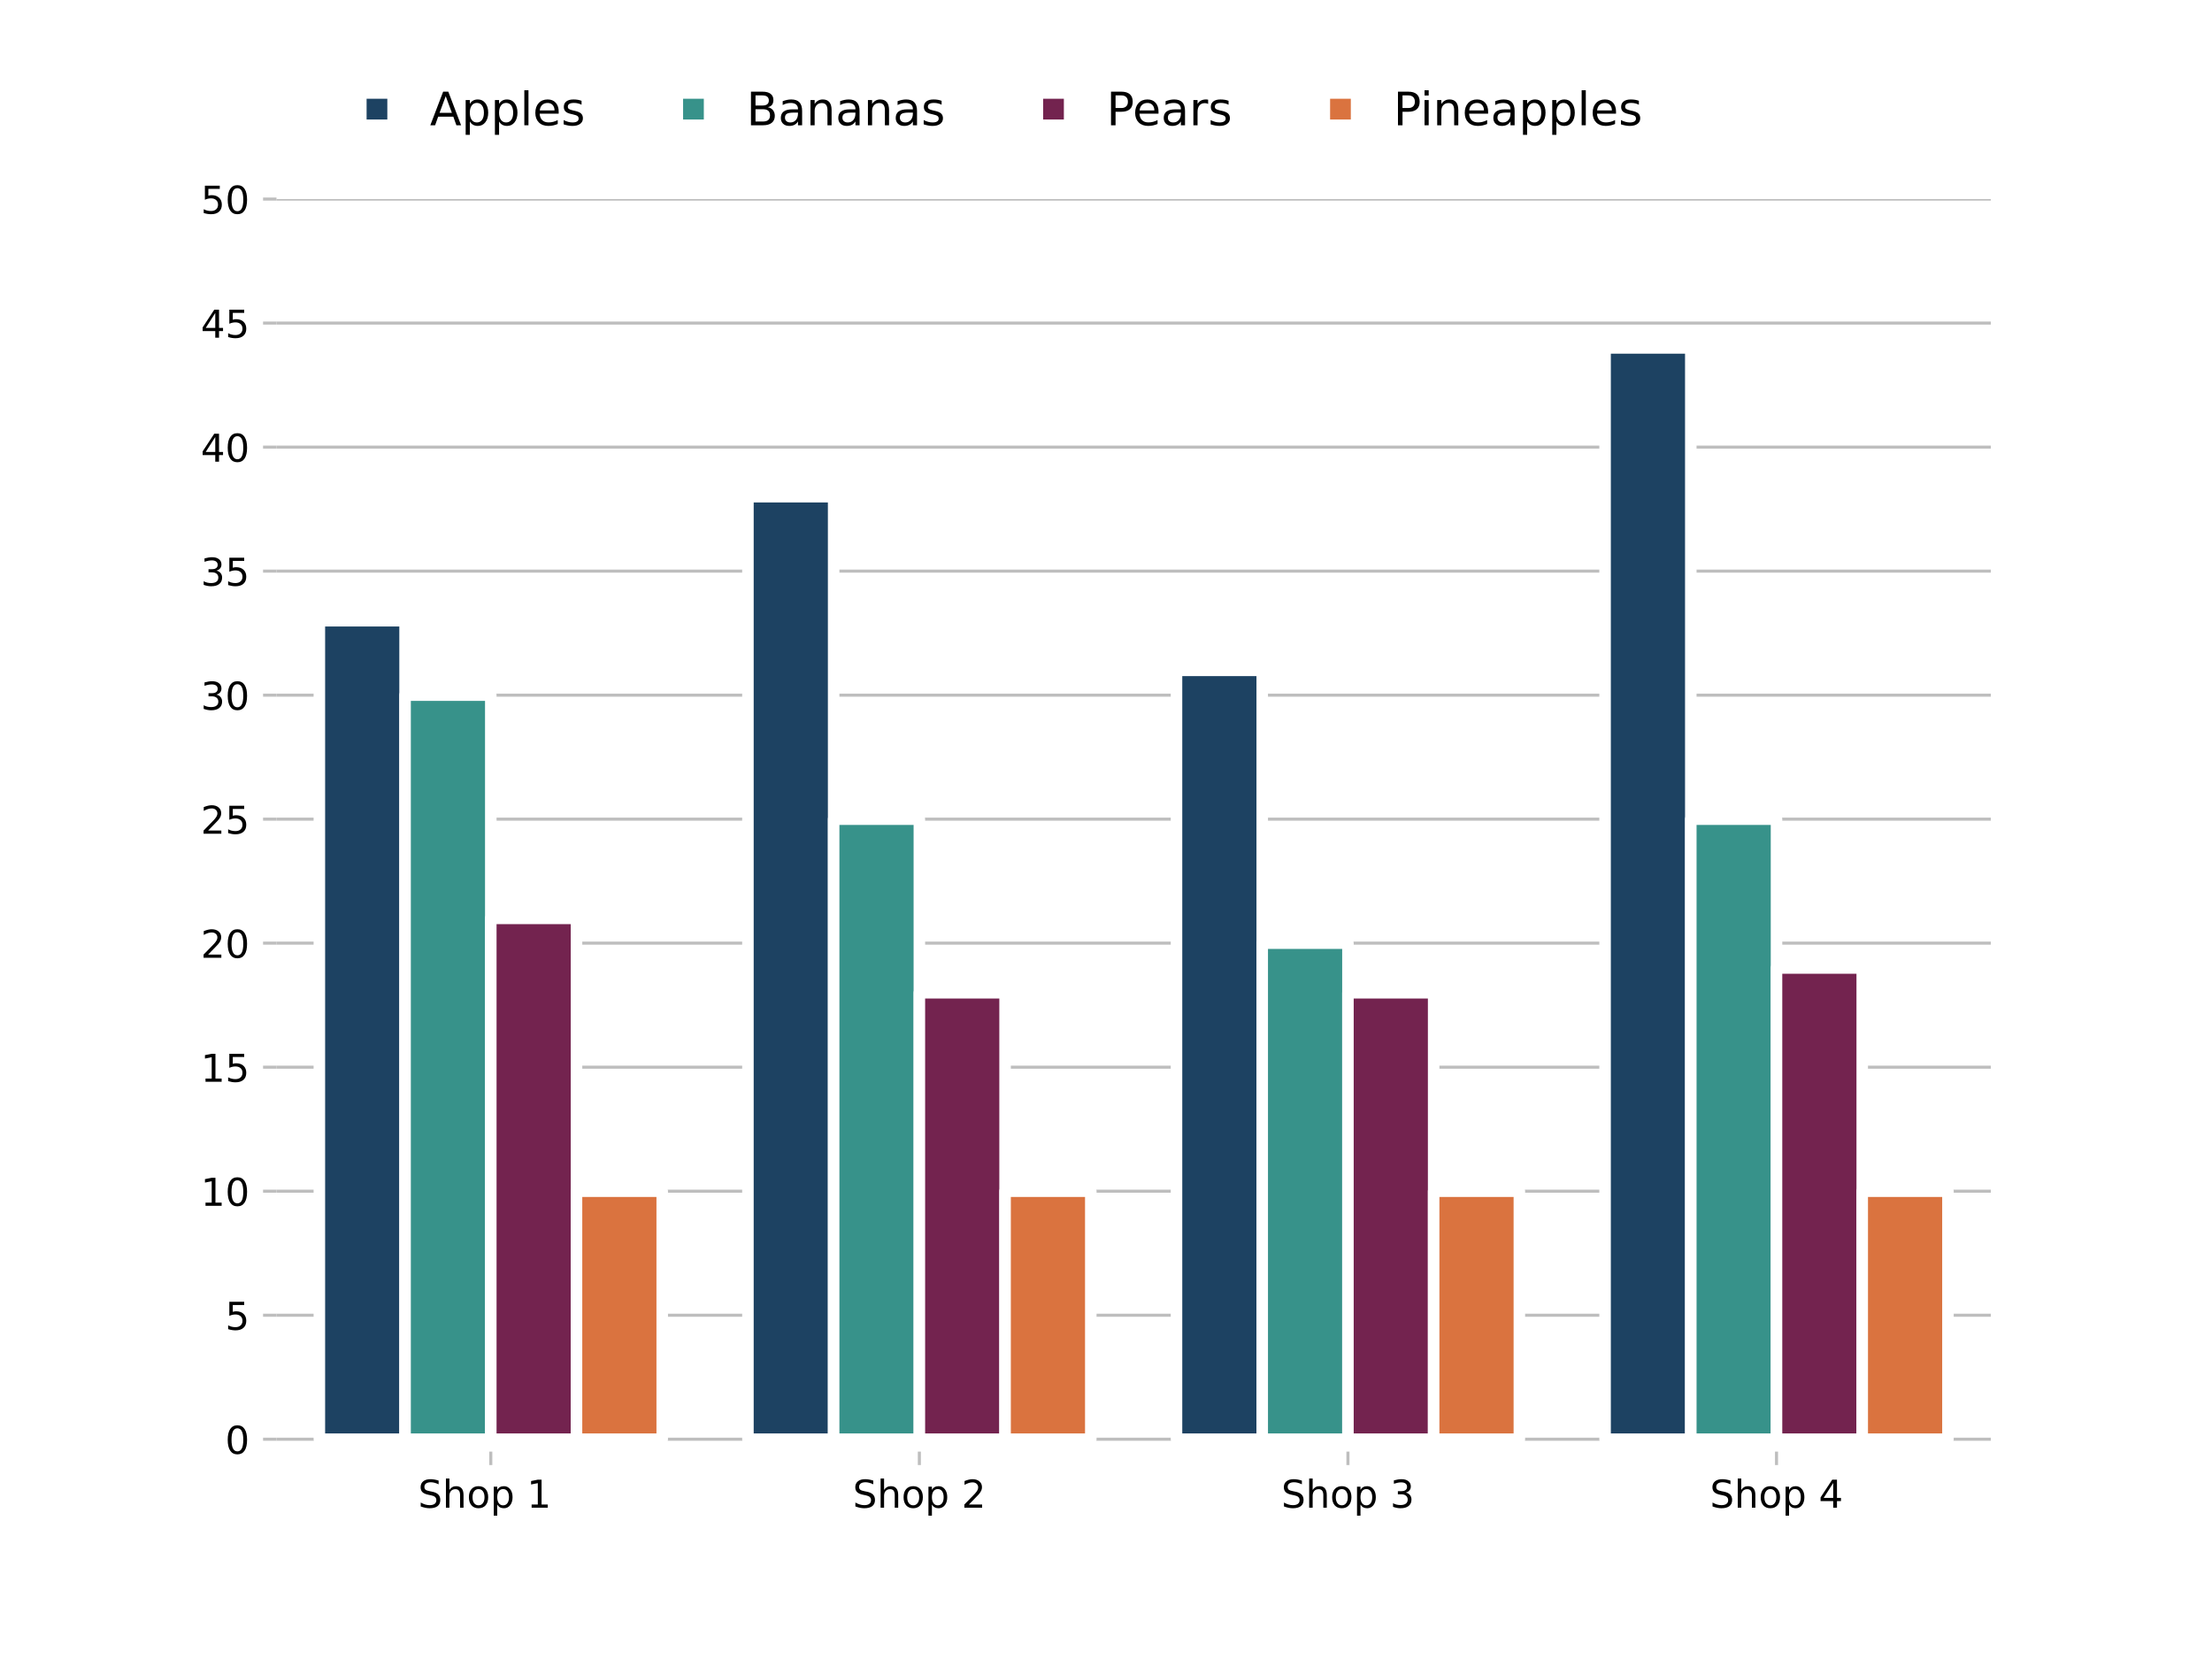 <?xml version="1.0" encoding="UTF-8" standalone="no"?> <svg xmlns="http://www.w3.org/2000/svg" xmlns:xlink="http://www.w3.org/1999/xlink" height="432pt" version="1.1" viewBox="0 0 576 432" width="576pt"><defs><style type="text/css"> *{stroke-linecap:butt;stroke-linejoin:round;} </style></defs><g id="figure_1"><g id="patch_1"><path d="M 0 432 L 576 432 L 576 0 L 0 0 z " style="fill:#ffffff;"></path></g><g id="axes_1"><g id="matplotlib.axis_1"><g id="xtick_1"><g id="line2d_1"><defs><path d="M 0 0 L 0 3.5 " id="m728426028c" style="stroke:#bebebe;stroke-width:0.8;"></path></defs><g><use style="fill:#bebebe;stroke:#bebebe;stroke-width:0.8;" x="127.8" xlink:href="#m728426028c" y="378"></use></g></g><g id="text_1"><defs><path d="M 53.516 70.516 L 53.516 60.891 Q 47.906 63.578 42.922 64.891 Q 37.938 66.219 33.297 66.219 Q 25.25 66.219 20.875 63.094 Q 16.5 59.969 16.5 54.203 Q 16.5 49.359 19.406 46.891 Q 22.312 44.438 30.422 42.922 L 36.375 41.703 Q 47.406 39.594 52.656 34.297 Q 57.906 29 57.906 20.125 Q 57.906 9.516 50.797 4.047 Q 43.703 -1.422 29.984 -1.422 Q 24.812 -1.422 18.969 -0.25 Q 13.141 0.922 6.891 3.219 L 6.891 13.375 Q 12.891 10.016 18.656 8.297 Q 24.422 6.594 29.984 6.594 Q 38.422 6.594 43.016 9.906 Q 47.609 13.234 47.609 19.391 Q 47.609 24.75 44.312 27.781 Q 41.016 30.812 33.5 32.328 L 27.484 33.5 Q 16.453 35.688 11.516 40.375 Q 6.594 45.062 6.594 53.422 Q 6.594 63.094 13.406 68.656 Q 20.219 74.219 32.172 74.219 Q 37.312 74.219 42.625 73.281 Q 47.953 72.359 53.516 70.516 z " id="DejaVuSans-83"></path><path d="M 54.891 33.016 L 54.891 0 L 45.906 0 L 45.906 32.719 Q 45.906 40.484 42.875 44.328 Q 39.844 48.188 33.797 48.188 Q 26.516 48.188 22.312 43.547 Q 18.109 38.922 18.109 30.906 L 18.109 0 L 9.078 0 L 9.078 75.984 L 18.109 75.984 L 18.109 46.188 Q 21.344 51.125 25.703 53.562 Q 30.078 56 35.797 56 Q 45.219 56 50.047 50.172 Q 54.891 44.344 54.891 33.016 z " id="DejaVuSans-104"></path><path d="M 30.609 48.391 Q 23.391 48.391 19.188 42.75 Q 14.984 37.109 14.984 27.297 Q 14.984 17.484 19.156 11.844 Q 23.344 6.203 30.609 6.203 Q 37.797 6.203 41.984 11.859 Q 46.188 17.531 46.188 27.297 Q 46.188 37.016 41.984 42.703 Q 37.797 48.391 30.609 48.391 z M 30.609 56 Q 42.328 56 49.016 48.375 Q 55.719 40.766 55.719 27.297 Q 55.719 13.875 49.016 6.219 Q 42.328 -1.422 30.609 -1.422 Q 18.844 -1.422 12.172 6.219 Q 5.516 13.875 5.516 27.297 Q 5.516 40.766 12.172 48.375 Q 18.844 56 30.609 56 z " id="DejaVuSans-111"></path><path d="M 18.109 8.203 L 18.109 -20.797 L 9.078 -20.797 L 9.078 54.688 L 18.109 54.688 L 18.109 46.391 Q 20.953 51.266 25.266 53.625 Q 29.594 56 35.594 56 Q 45.562 56 51.781 48.094 Q 58.016 40.188 58.016 27.297 Q 58.016 14.406 51.781 6.484 Q 45.562 -1.422 35.594 -1.422 Q 29.594 -1.422 25.266 0.953 Q 20.953 3.328 18.109 8.203 z M 48.688 27.297 Q 48.688 37.203 44.609 42.844 Q 40.531 48.484 33.406 48.484 Q 26.266 48.484 22.188 42.844 Q 18.109 37.203 18.109 27.297 Q 18.109 17.391 22.188 11.75 Q 26.266 6.109 33.406 6.109 Q 40.531 6.109 44.609 11.75 Q 48.688 17.391 48.688 27.297 z " id="DejaVuSans-112"></path><path id="DejaVuSans-32"></path><path d="M 12.406 8.297 L 28.516 8.297 L 28.516 63.922 L 10.984 60.406 L 10.984 69.391 L 28.422 72.906 L 38.281 72.906 L 38.281 8.297 L 54.391 8.297 L 54.391 0 L 12.406 0 z " id="DejaVuSans-49"></path></defs><g transform="translate(108.864 392.598)scale(0.1 -0.1)"><use xlink:href="#DejaVuSans-83"></use><use x="63.477" xlink:href="#DejaVuSans-104"></use><use x="126.855" xlink:href="#DejaVuSans-111"></use><use x="188.037" xlink:href="#DejaVuSans-112"></use><use x="251.514" xlink:href="#DejaVuSans-32"></use><use x="283.301" xlink:href="#DejaVuSans-49"></use><use x="346.924" xlink:href="#DejaVuSans-32"></use></g></g></g><g id="xtick_2"><g id="line2d_2"><g><use style="fill:#bebebe;stroke:#bebebe;stroke-width:0.8;" x="239.4" xlink:href="#m728426028c" y="378"></use></g></g><g id="text_2"><defs><path d="M 19.188 8.297 L 53.609 8.297 L 53.609 0 L 7.328 0 L 7.328 8.297 Q 12.938 14.109 22.625 23.891 Q 32.328 33.688 34.812 36.531 Q 39.547 41.844 41.422 45.531 Q 43.312 49.219 43.312 52.781 Q 43.312 58.594 39.234 62.25 Q 35.156 65.922 28.609 65.922 Q 23.969 65.922 18.812 64.312 Q 13.672 62.703 7.812 59.422 L 7.812 69.391 Q 13.766 71.781 18.938 73 Q 24.125 74.219 28.422 74.219 Q 39.75 74.219 46.484 68.547 Q 53.219 62.891 53.219 53.422 Q 53.219 48.922 51.531 44.891 Q 49.859 40.875 45.406 35.406 Q 44.188 33.984 37.641 27.219 Q 31.109 20.453 19.188 8.297 z " id="DejaVuSans-50"></path></defs><g transform="translate(222.053 392.598)scale(0.1 -0.1)"><use xlink:href="#DejaVuSans-83"></use><use x="63.477" xlink:href="#DejaVuSans-104"></use><use x="126.855" xlink:href="#DejaVuSans-111"></use><use x="188.037" xlink:href="#DejaVuSans-112"></use><use x="251.514" xlink:href="#DejaVuSans-32"></use><use x="283.301" xlink:href="#DejaVuSans-50"></use></g></g></g><g id="xtick_3"><g id="line2d_3"><g><use style="fill:#bebebe;stroke:#bebebe;stroke-width:0.8;" x="351" xlink:href="#m728426028c" y="378"></use></g></g><g id="text_3"><defs><path d="M 40.578 39.312 Q 47.656 37.797 51.625 33 Q 55.609 28.219 55.609 21.188 Q 55.609 10.406 48.188 4.484 Q 40.766 -1.422 27.094 -1.422 Q 22.516 -1.422 17.656 -0.516 Q 12.797 0.391 7.625 2.203 L 7.625 11.719 Q 11.719 9.328 16.594 8.109 Q 21.484 6.891 26.812 6.891 Q 36.078 6.891 40.938 10.547 Q 45.797 14.203 45.797 21.188 Q 45.797 27.641 41.281 31.266 Q 36.766 34.906 28.719 34.906 L 20.219 34.906 L 20.219 43.016 L 29.109 43.016 Q 36.375 43.016 40.234 45.922 Q 44.094 48.828 44.094 54.297 Q 44.094 59.906 40.109 62.906 Q 36.141 65.922 28.719 65.922 Q 24.656 65.922 20.016 65.031 Q 15.375 64.156 9.812 62.312 L 9.812 71.094 Q 15.438 72.656 20.344 73.438 Q 25.25 74.219 29.594 74.219 Q 40.828 74.219 47.359 69.109 Q 53.906 64.016 53.906 55.328 Q 53.906 49.266 50.438 45.094 Q 46.969 40.922 40.578 39.312 z " id="DejaVuSans-51"></path></defs><g transform="translate(333.653 392.598)scale(0.1 -0.1)"><use xlink:href="#DejaVuSans-83"></use><use x="63.477" xlink:href="#DejaVuSans-104"></use><use x="126.855" xlink:href="#DejaVuSans-111"></use><use x="188.037" xlink:href="#DejaVuSans-112"></use><use x="251.514" xlink:href="#DejaVuSans-32"></use><use x="283.301" xlink:href="#DejaVuSans-51"></use></g></g></g><g id="xtick_4"><g id="line2d_4"><g><use style="fill:#bebebe;stroke:#bebebe;stroke-width:0.8;" x="462.6" xlink:href="#m728426028c" y="378"></use></g></g><g id="text_4"><defs><path d="M 37.797 64.312 L 12.891 25.391 L 37.797 25.391 z M 35.203 72.906 L 47.609 72.906 L 47.609 25.391 L 58.016 25.391 L 58.016 17.188 L 47.609 17.188 L 47.609 0 L 37.797 0 L 37.797 17.188 L 4.891 17.188 L 4.891 26.703 z " id="DejaVuSans-52"></path></defs><g transform="translate(445.253 392.598)scale(0.1 -0.1)"><use xlink:href="#DejaVuSans-83"></use><use x="63.477" xlink:href="#DejaVuSans-104"></use><use x="126.855" xlink:href="#DejaVuSans-111"></use><use x="188.037" xlink:href="#DejaVuSans-112"></use><use x="251.514" xlink:href="#DejaVuSans-32"></use><use x="283.301" xlink:href="#DejaVuSans-52"></use></g></g></g></g><g id="matplotlib.axis_2"><g id="ytick_1"><g id="line2d_5"><path clip-path="url(#pf1c44dc121)" d="M 72 374.771 L 518.4 374.771 " style="fill:none;stroke:#bebebe;stroke-linecap:square;stroke-width:0.8;"></path></g><g id="line2d_6"><defs><path d="M 0 0 L -3.5 0 " id="m745bd4f4da" style="stroke:#bebebe;stroke-width:0.8;"></path></defs><g><use style="fill:#bebebe;stroke:#bebebe;stroke-width:0.8;" x="72" xlink:href="#m745bd4f4da" y="374.771"></use></g></g><g id="text_5"><defs><path d="M 31.781 66.406 Q 24.172 66.406 20.328 58.906 Q 16.5 51.422 16.5 36.375 Q 16.5 21.391 20.328 13.891 Q 24.172 6.391 31.781 6.391 Q 39.453 6.391 43.281 13.891 Q 47.125 21.391 47.125 36.375 Q 47.125 51.422 43.281 58.906 Q 39.453 66.406 31.781 66.406 z M 31.781 74.219 Q 44.047 74.219 50.516 64.516 Q 56.984 54.828 56.984 36.375 Q 56.984 17.969 50.516 8.266 Q 44.047 -1.422 31.781 -1.422 Q 19.531 -1.422 13.062 8.266 Q 6.594 17.969 6.594 36.375 Q 6.594 54.828 13.062 64.516 Q 19.531 74.219 31.781 74.219 z " id="DejaVuSans-48"></path></defs><g transform="translate(58.638 378.57)scale(0.1 -0.1)"><use xlink:href="#DejaVuSans-48"></use></g></g></g><g id="ytick_2"><g id="line2d_7"><path clip-path="url(#pf1c44dc121)" d="M 72 342.478 L 518.4 342.478 " style="fill:none;stroke:#bebebe;stroke-linecap:square;stroke-width:0.8;"></path></g><g id="line2d_8"><g><use style="fill:#bebebe;stroke:#bebebe;stroke-width:0.8;" x="72" xlink:href="#m745bd4f4da" y="342.478"></use></g></g><g id="text_6"><defs><path d="M 10.797 72.906 L 49.516 72.906 L 49.516 64.594 L 19.828 64.594 L 19.828 46.734 Q 21.969 47.469 24.109 47.828 Q 26.266 48.188 28.422 48.188 Q 40.625 48.188 47.75 41.5 Q 54.891 34.812 54.891 23.391 Q 54.891 11.625 47.562 5.094 Q 40.234 -1.422 26.906 -1.422 Q 22.312 -1.422 17.547 -0.641 Q 12.797 0.141 7.719 1.703 L 7.719 11.625 Q 12.109 9.234 16.797 8.062 Q 21.484 6.891 26.703 6.891 Q 35.156 6.891 40.078 11.328 Q 45.016 15.766 45.016 23.391 Q 45.016 31 40.078 35.438 Q 35.156 39.891 26.703 39.891 Q 22.75 39.891 18.812 39.016 Q 14.891 38.141 10.797 36.281 z " id="DejaVuSans-53"></path></defs><g transform="translate(58.638 346.277)scale(0.1 -0.1)"><use xlink:href="#DejaVuSans-53"></use></g></g></g><g id="ytick_3"><g id="line2d_9"><path clip-path="url(#pf1c44dc121)" d="M 72 310.185 L 518.4 310.185 " style="fill:none;stroke:#bebebe;stroke-linecap:square;stroke-width:0.8;"></path></g><g id="line2d_10"><g><use style="fill:#bebebe;stroke:#bebebe;stroke-width:0.8;" x="72" xlink:href="#m745bd4f4da" y="310.185"></use></g></g><g id="text_7"><g transform="translate(52.275 313.984)scale(0.1 -0.1)"><use xlink:href="#DejaVuSans-49"></use><use x="63.623" xlink:href="#DejaVuSans-48"></use></g></g></g><g id="ytick_4"><g id="line2d_11"><path clip-path="url(#pf1c44dc121)" d="M 72 277.891 L 518.4 277.891 " style="fill:none;stroke:#bebebe;stroke-linecap:square;stroke-width:0.8;"></path></g><g id="line2d_12"><g><use style="fill:#bebebe;stroke:#bebebe;stroke-width:0.8;" x="72" xlink:href="#m745bd4f4da" y="277.891"></use></g></g><g id="text_8"><g transform="translate(52.275 281.691)scale(0.1 -0.1)"><use xlink:href="#DejaVuSans-49"></use><use x="63.623" xlink:href="#DejaVuSans-53"></use></g></g></g><g id="ytick_5"><g id="line2d_13"><path clip-path="url(#pf1c44dc121)" d="M 72 245.598 L 518.4 245.598 " style="fill:none;stroke:#bebebe;stroke-linecap:square;stroke-width:0.8;"></path></g><g id="line2d_14"><g><use style="fill:#bebebe;stroke:#bebebe;stroke-width:0.8;" x="72" xlink:href="#m745bd4f4da" y="245.598"></use></g></g><g id="text_9"><g transform="translate(52.275 249.398)scale(0.1 -0.1)"><use xlink:href="#DejaVuSans-50"></use><use x="63.623" xlink:href="#DejaVuSans-48"></use></g></g></g><g id="ytick_6"><g id="line2d_15"><path clip-path="url(#pf1c44dc121)" d="M 72 213.305 L 518.4 213.305 " style="fill:none;stroke:#bebebe;stroke-linecap:square;stroke-width:0.8;"></path></g><g id="line2d_16"><g><use style="fill:#bebebe;stroke:#bebebe;stroke-width:0.8;" x="72" xlink:href="#m745bd4f4da" y="213.305"></use></g></g><g id="text_10"><g transform="translate(52.275 217.105)scale(0.1 -0.1)"><use xlink:href="#DejaVuSans-50"></use><use x="63.623" xlink:href="#DejaVuSans-53"></use></g></g></g><g id="ytick_7"><g id="line2d_17"><path clip-path="url(#pf1c44dc121)" d="M 72 181.012 L 518.4 181.012 " style="fill:none;stroke:#bebebe;stroke-linecap:square;stroke-width:0.8;"></path></g><g id="line2d_18"><g><use style="fill:#bebebe;stroke:#bebebe;stroke-width:0.8;" x="72" xlink:href="#m745bd4f4da" y="181.012"></use></g></g><g id="text_11"><g transform="translate(52.275 184.811)scale(0.1 -0.1)"><use xlink:href="#DejaVuSans-51"></use><use x="63.623" xlink:href="#DejaVuSans-48"></use></g></g></g><g id="ytick_8"><g id="line2d_19"><path clip-path="url(#pf1c44dc121)" d="M 72 148.719 L 518.4 148.719 " style="fill:none;stroke:#bebebe;stroke-linecap:square;stroke-width:0.8;"></path></g><g id="line2d_20"><g><use style="fill:#bebebe;stroke:#bebebe;stroke-width:0.8;" x="72" xlink:href="#m745bd4f4da" y="148.719"></use></g></g><g id="text_12"><g transform="translate(52.275 152.518)scale(0.1 -0.1)"><use xlink:href="#DejaVuSans-51"></use><use x="63.623" xlink:href="#DejaVuSans-53"></use></g></g></g><g id="ytick_9"><g id="line2d_21"><path clip-path="url(#pf1c44dc121)" d="M 72 116.426 L 518.4 116.426 " style="fill:none;stroke:#bebebe;stroke-linecap:square;stroke-width:0.8;"></path></g><g id="line2d_22"><g><use style="fill:#bebebe;stroke:#bebebe;stroke-width:0.8;" x="72" xlink:href="#m745bd4f4da" y="116.426"></use></g></g><g id="text_13"><g transform="translate(52.275 120.225)scale(0.1 -0.1)"><use xlink:href="#DejaVuSans-52"></use><use x="63.623" xlink:href="#DejaVuSans-48"></use></g></g></g><g id="ytick_10"><g id="line2d_23"><path clip-path="url(#pf1c44dc121)" d="M 72 84.133 L 518.4 84.133 " style="fill:none;stroke:#bebebe;stroke-linecap:square;stroke-width:0.8;"></path></g><g id="line2d_24"><g><use style="fill:#bebebe;stroke:#bebebe;stroke-width:0.8;" x="72" xlink:href="#m745bd4f4da" y="84.133"></use></g></g><g id="text_14"><g transform="translate(52.275 87.932)scale(0.1 -0.1)"><use xlink:href="#DejaVuSans-52"></use><use x="63.623" xlink:href="#DejaVuSans-53"></use></g></g></g><g id="ytick_11"><g id="line2d_25"><path clip-path="url(#pf1c44dc121)" d="M 72 51.84 L 518.4 51.84 " style="fill:none;stroke:#bebebe;stroke-linecap:square;stroke-width:0.8;"></path></g><g id="line2d_26"><g><use style="fill:#bebebe;stroke:#bebebe;stroke-width:0.8;" x="72" xlink:href="#m745bd4f4da" y="51.84"></use></g></g><g id="text_15"><g transform="translate(52.275 55.639)scale(0.1 -0.1)"><use xlink:href="#DejaVuSans-53"></use><use x="63.623" xlink:href="#DejaVuSans-48"></use></g></g></g></g><g id="patch_2"><path clip-path="url(#pf1c44dc121)" d="M 83.16 374.771 L 105.48 374.771 L 105.48 161.636 L 83.16 161.636 z " style="fill:#1d4262;stroke:#ffffff;stroke-linejoin:miter;stroke-width:3;"></path></g><g id="patch_3"><path clip-path="url(#pf1c44dc121)" d="M 194.76 374.771 L 217.08 374.771 L 217.08 129.343 L 194.76 129.343 z " style="fill:#1d4262;stroke:#ffffff;stroke-linejoin:miter;stroke-width:3;"></path></g><g id="patch_4"><path clip-path="url(#pf1c44dc121)" d="M 306.36 374.771 L 328.68 374.771 L 328.68 174.554 L 306.36 174.554 z " style="fill:#1d4262;stroke:#ffffff;stroke-linejoin:miter;stroke-width:3;"></path></g><g id="patch_5"><path clip-path="url(#pf1c44dc121)" d="M 417.96 374.771 L 440.28 374.771 L 440.28 90.592 L 417.96 90.592 z " style="fill:#1d4262;stroke:#ffffff;stroke-linejoin:miter;stroke-width:3;"></path></g><g id="patch_6"><path clip-path="url(#pf1c44dc121)" d="M 105.48 374.771 L 127.8 374.771 L 127.8 181.012 L 105.48 181.012 z " style="fill:#37928a;stroke:#ffffff;stroke-linejoin:miter;stroke-width:3;"></path></g><g id="patch_7"><path clip-path="url(#pf1c44dc121)" d="M 217.08 374.771 L 239.4 374.771 L 239.4 213.305 L 217.08 213.305 z " style="fill:#37928a;stroke:#ffffff;stroke-linejoin:miter;stroke-width:3;"></path></g><g id="patch_8"><path clip-path="url(#pf1c44dc121)" d="M 328.68 374.771 L 351 374.771 L 351 245.598 L 328.68 245.598 z " style="fill:#37928a;stroke:#ffffff;stroke-linejoin:miter;stroke-width:3;"></path></g><g id="patch_9"><path clip-path="url(#pf1c44dc121)" d="M 440.28 374.771 L 462.6 374.771 L 462.6 213.305 L 440.28 213.305 z " style="fill:#37928a;stroke:#ffffff;stroke-linejoin:miter;stroke-width:3;"></path></g><g id="patch_10"><path clip-path="url(#pf1c44dc121)" d="M 127.8 374.771 L 150.12 374.771 L 150.12 239.14 L 127.8 239.14 z " style="fill:#73234f;stroke:#ffffff;stroke-linejoin:miter;stroke-width:3;"></path></g><g id="patch_11"><path clip-path="url(#pf1c44dc121)" d="M 239.4 374.771 L 261.72 374.771 L 261.72 258.516 L 239.4 258.516 z " style="fill:#73234f;stroke:#ffffff;stroke-linejoin:miter;stroke-width:3;"></path></g><g id="patch_12"><path clip-path="url(#pf1c44dc121)" d="M 351 374.771 L 373.32 374.771 L 373.32 258.516 L 351 258.516 z " style="fill:#73234f;stroke:#ffffff;stroke-linejoin:miter;stroke-width:3;"></path></g><g id="patch_13"><path clip-path="url(#pf1c44dc121)" d="M 462.6 374.771 L 484.92 374.771 L 484.92 252.057 L 462.6 252.057 z " style="fill:#73234f;stroke:#ffffff;stroke-linejoin:miter;stroke-width:3;"></path></g><g id="patch_14"><path clip-path="url(#pf1c44dc121)" d="M 150.12 374.771 L 172.44 374.771 L 172.44 310.185 L 150.12 310.185 z " style="fill:#da733f;stroke:#ffffff;stroke-linejoin:miter;stroke-width:3;"></path></g><g id="patch_15"><path clip-path="url(#pf1c44dc121)" d="M 261.72 374.771 L 284.04 374.771 L 284.04 310.185 L 261.72 310.185 z " style="fill:#da733f;stroke:#ffffff;stroke-linejoin:miter;stroke-width:3;"></path></g><g id="patch_16"><path clip-path="url(#pf1c44dc121)" d="M 373.32 374.771 L 395.64 374.771 L 395.64 310.185 L 373.32 310.185 z " style="fill:#da733f;stroke:#ffffff;stroke-linejoin:miter;stroke-width:3;"></path></g><g id="patch_17"><path clip-path="url(#pf1c44dc121)" d="M 484.92 374.771 L 507.24 374.771 L 507.24 310.185 L 484.92 310.185 z " style="fill:#da733f;stroke:#ffffff;stroke-linejoin:miter;stroke-width:3;"></path></g><g id="line2d_27"><path clip-path="url(#pf1c44dc121)" style="fill:none;stroke:#424242;stroke-linecap:square;stroke-width:2.7;"></path></g><g id="line2d_28"><path clip-path="url(#pf1c44dc121)" style="fill:none;stroke:#424242;stroke-linecap:square;stroke-width:2.7;"></path></g><g id="line2d_29"><path clip-path="url(#pf1c44dc121)" style="fill:none;stroke:#424242;stroke-linecap:square;stroke-width:2.7;"></path></g><g id="line2d_30"><path clip-path="url(#pf1c44dc121)" style="fill:none;stroke:#424242;stroke-linecap:square;stroke-width:2.7;"></path></g><g id="line2d_31"><path clip-path="url(#pf1c44dc121)" style="fill:none;stroke:#424242;stroke-linecap:square;stroke-width:2.7;"></path></g><g id="line2d_32"><path clip-path="url(#pf1c44dc121)" style="fill:none;stroke:#424242;stroke-linecap:square;stroke-width:2.7;"></path></g><g id="line2d_33"><path clip-path="url(#pf1c44dc121)" style="fill:none;stroke:#424242;stroke-linecap:square;stroke-width:2.7;"></path></g><g id="line2d_34"><path clip-path="url(#pf1c44dc121)" style="fill:none;stroke:#424242;stroke-linecap:square;stroke-width:2.7;"></path></g><g id="line2d_35"><path clip-path="url(#pf1c44dc121)" style="fill:none;stroke:#424242;stroke-linecap:square;stroke-width:2.7;"></path></g><g id="line2d_36"><path clip-path="url(#pf1c44dc121)" style="fill:none;stroke:#424242;stroke-linecap:square;stroke-width:2.7;"></path></g><g id="line2d_37"><path clip-path="url(#pf1c44dc121)" style="fill:none;stroke:#424242;stroke-linecap:square;stroke-width:2.7;"></path></g><g id="line2d_38"><path clip-path="url(#pf1c44dc121)" style="fill:none;stroke:#424242;stroke-linecap:square;stroke-width:2.7;"></path></g><g id="line2d_39"><path clip-path="url(#pf1c44dc121)" style="fill:none;stroke:#424242;stroke-linecap:square;stroke-width:2.7;"></path></g><g id="line2d_40"><path clip-path="url(#pf1c44dc121)" style="fill:none;stroke:#424242;stroke-linecap:square;stroke-width:2.7;"></path></g><g id="line2d_41"><path clip-path="url(#pf1c44dc121)" style="fill:none;stroke:#424242;stroke-linecap:square;stroke-width:2.7;"></path></g><g id="line2d_42"><path clip-path="url(#pf1c44dc121)" style="fill:none;stroke:#424242;stroke-linecap:square;stroke-width:2.7;"></path></g><g id="legend_1"><g id="patch_18"><path d="M 93.96 32.619 L 102.36 32.619 L 102.36 24.219 L 93.96 24.219 z " style="fill:#1d4262;stroke:#ffffff;stroke-linejoin:miter;stroke-width:3;"></path></g><g id="text_16"><defs><path d="M 34.188 63.188 L 20.797 26.906 L 47.609 26.906 z M 28.609 72.906 L 39.797 72.906 L 67.578 0 L 57.328 0 L 50.688 18.703 L 17.828 18.703 L 11.188 0 L 0.781 0 z " id="DejaVuSans-65"></path><path d="M 9.422 75.984 L 18.406 75.984 L 18.406 0 L 9.422 0 z " id="DejaVuSans-108"></path><path d="M 56.203 29.594 L 56.203 25.203 L 14.891 25.203 Q 15.484 15.922 20.484 11.062 Q 25.484 6.203 34.422 6.203 Q 39.594 6.203 44.453 7.469 Q 49.312 8.734 54.109 11.281 L 54.109 2.781 Q 49.266 0.734 44.188 -0.344 Q 39.109 -1.422 33.891 -1.422 Q 20.797 -1.422 13.156 6.188 Q 5.516 13.812 5.516 26.812 Q 5.516 40.234 12.766 48.109 Q 20.016 56 32.328 56 Q 43.359 56 49.781 48.891 Q 56.203 41.797 56.203 29.594 z M 47.219 32.234 Q 47.125 39.594 43.094 43.984 Q 39.062 48.391 32.422 48.391 Q 24.906 48.391 20.391 44.141 Q 15.875 39.891 15.188 32.172 z " id="DejaVuSans-101"></path><path d="M 44.281 53.078 L 44.281 44.578 Q 40.484 46.531 36.375 47.5 Q 32.281 48.484 27.875 48.484 Q 21.188 48.484 17.844 46.438 Q 14.5 44.391 14.5 40.281 Q 14.5 37.156 16.891 35.375 Q 19.281 33.594 26.516 31.984 L 29.594 31.297 Q 39.156 29.25 43.188 25.516 Q 47.219 21.781 47.219 15.094 Q 47.219 7.469 41.188 3.016 Q 35.156 -1.422 24.609 -1.422 Q 20.219 -1.422 15.453 -0.562 Q 10.688 0.297 5.422 2 L 5.422 11.281 Q 10.406 8.688 15.234 7.391 Q 20.062 6.109 24.812 6.109 Q 31.156 6.109 34.562 8.281 Q 37.984 10.453 37.984 14.406 Q 37.984 18.062 35.516 20.016 Q 33.062 21.969 24.703 23.781 L 21.578 24.516 Q 13.234 26.266 9.516 29.906 Q 5.812 33.547 5.812 39.891 Q 5.812 47.609 11.281 51.797 Q 16.75 56 26.812 56 Q 31.781 56 36.172 55.266 Q 40.578 54.547 44.281 53.078 z " id="DejaVuSans-115"></path></defs><g transform="translate(111.96 32.619)scale(0.12 -0.12)"><use xlink:href="#DejaVuSans-65"></use><use x="68.408" xlink:href="#DejaVuSans-112"></use><use x="131.885" xlink:href="#DejaVuSans-112"></use><use x="195.361" xlink:href="#DejaVuSans-108"></use><use x="223.145" xlink:href="#DejaVuSans-101"></use><use x="284.668" xlink:href="#DejaVuSans-115"></use></g></g><g id="patch_19"><path d="M 176.374 32.619 L 184.774 32.619 L 184.774 24.219 L 176.374 24.219 z " style="fill:#37928a;stroke:#ffffff;stroke-linejoin:miter;stroke-width:3;"></path></g><g id="text_17"><defs><path d="M 19.672 34.812 L 19.672 8.109 L 35.5 8.109 Q 43.453 8.109 47.281 11.406 Q 51.125 14.703 51.125 21.484 Q 51.125 28.328 47.281 31.562 Q 43.453 34.812 35.5 34.812 z M 19.672 64.797 L 19.672 42.828 L 34.281 42.828 Q 41.5 42.828 45.031 45.531 Q 48.578 48.25 48.578 53.812 Q 48.578 59.328 45.031 62.062 Q 41.5 64.797 34.281 64.797 z M 9.812 72.906 L 35.016 72.906 Q 46.297 72.906 52.391 68.219 Q 58.5 63.531 58.5 54.891 Q 58.5 48.188 55.375 44.234 Q 52.25 40.281 46.188 39.312 Q 53.469 37.75 57.5 32.781 Q 61.531 27.828 61.531 20.406 Q 61.531 10.641 54.891 5.312 Q 48.25 0 35.984 0 L 9.812 0 z " id="DejaVuSans-66"></path><path d="M 34.281 27.484 Q 23.391 27.484 19.188 25 Q 14.984 22.516 14.984 16.5 Q 14.984 11.719 18.141 8.906 Q 21.297 6.109 26.703 6.109 Q 34.188 6.109 38.703 11.406 Q 43.219 16.703 43.219 25.484 L 43.219 27.484 z M 52.203 31.203 L 52.203 0 L 43.219 0 L 43.219 8.297 Q 40.141 3.328 35.547 0.953 Q 30.953 -1.422 24.312 -1.422 Q 15.922 -1.422 10.953 3.297 Q 6 8.016 6 15.922 Q 6 25.141 12.172 29.828 Q 18.359 34.516 30.609 34.516 L 43.219 34.516 L 43.219 35.406 Q 43.219 41.609 39.141 45 Q 35.062 48.391 27.688 48.391 Q 23 48.391 18.547 47.266 Q 14.109 46.141 10.016 43.891 L 10.016 52.203 Q 14.938 54.109 19.578 55.047 Q 24.219 56 28.609 56 Q 40.484 56 46.344 49.844 Q 52.203 43.703 52.203 31.203 z " id="DejaVuSans-97"></path><path d="M 54.891 33.016 L 54.891 0 L 45.906 0 L 45.906 32.719 Q 45.906 40.484 42.875 44.328 Q 39.844 48.188 33.797 48.188 Q 26.516 48.188 22.312 43.547 Q 18.109 38.922 18.109 30.906 L 18.109 0 L 9.078 0 L 9.078 54.688 L 18.109 54.688 L 18.109 46.188 Q 21.344 51.125 25.703 53.562 Q 30.078 56 35.797 56 Q 45.219 56 50.047 50.172 Q 54.891 44.344 54.891 33.016 z " id="DejaVuSans-110"></path></defs><g transform="translate(194.374 32.619)scale(0.12 -0.12)"><use xlink:href="#DejaVuSans-66"></use><use x="68.604" xlink:href="#DejaVuSans-97"></use><use x="129.883" xlink:href="#DejaVuSans-110"></use><use x="193.262" xlink:href="#DejaVuSans-97"></use><use x="254.541" xlink:href="#DejaVuSans-110"></use><use x="317.92" xlink:href="#DejaVuSans-97"></use><use x="379.199" xlink:href="#DejaVuSans-115"></use></g></g><g id="patch_20"><path d="M 270.129 32.619 L 278.529 32.619 L 278.529 24.219 L 270.129 24.219 z " style="fill:#73234f;stroke:#ffffff;stroke-linejoin:miter;stroke-width:3;"></path></g><g id="text_18"><defs><path d="M 19.672 64.797 L 19.672 37.406 L 32.078 37.406 Q 38.969 37.406 42.719 40.969 Q 46.484 44.531 46.484 51.125 Q 46.484 57.672 42.719 61.234 Q 38.969 64.797 32.078 64.797 z M 9.812 72.906 L 32.078 72.906 Q 44.344 72.906 50.609 67.359 Q 56.891 61.812 56.891 51.125 Q 56.891 40.328 50.609 34.812 Q 44.344 29.297 32.078 29.297 L 19.672 29.297 L 19.672 0 L 9.812 0 z " id="DejaVuSans-80"></path><path d="M 41.109 46.297 Q 39.594 47.172 37.812 47.578 Q 36.031 48 33.891 48 Q 26.266 48 22.188 43.047 Q 18.109 38.094 18.109 28.812 L 18.109 0 L 9.078 0 L 9.078 54.688 L 18.109 54.688 L 18.109 46.188 Q 20.953 51.172 25.484 53.578 Q 30.031 56 36.531 56 Q 37.453 56 38.578 55.875 Q 39.703 55.766 41.062 55.516 z " id="DejaVuSans-114"></path></defs><g transform="translate(288.129 32.619)scale(0.12 -0.12)"><use xlink:href="#DejaVuSans-80"></use><use x="56.678" xlink:href="#DejaVuSans-101"></use><use x="118.201" xlink:href="#DejaVuSans-97"></use><use x="179.48" xlink:href="#DejaVuSans-114"></use><use x="220.594" xlink:href="#DejaVuSans-115"></use></g></g><g id="patch_21"><path d="M 344.852 32.619 L 353.252 32.619 L 353.252 24.219 L 344.852 24.219 z " style="fill:#da733f;stroke:#ffffff;stroke-linejoin:miter;stroke-width:3;"></path></g><g id="text_19"><defs><path d="M 9.422 54.688 L 18.406 54.688 L 18.406 0 L 9.422 0 z M 9.422 75.984 L 18.406 75.984 L 18.406 64.594 L 9.422 64.594 z " id="DejaVuSans-105"></path></defs><g transform="translate(362.852 32.619)scale(0.12 -0.12)"><use xlink:href="#DejaVuSans-80"></use><use x="58.053" xlink:href="#DejaVuSans-105"></use><use x="85.836" xlink:href="#DejaVuSans-110"></use><use x="149.215" xlink:href="#DejaVuSans-101"></use><use x="210.738" xlink:href="#DejaVuSans-97"></use><use x="272.018" xlink:href="#DejaVuSans-112"></use><use x="335.494" xlink:href="#DejaVuSans-112"></use><use x="398.971" xlink:href="#DejaVuSans-108"></use><use x="426.754" xlink:href="#DejaVuSans-101"></use><use x="488.277" xlink:href="#DejaVuSans-115"></use></g></g></g></g></g><defs><clipPath id="pf1c44dc121"><rect height="326.16" width="446.4" x="72" y="51.84"></rect></clipPath></defs></svg> 